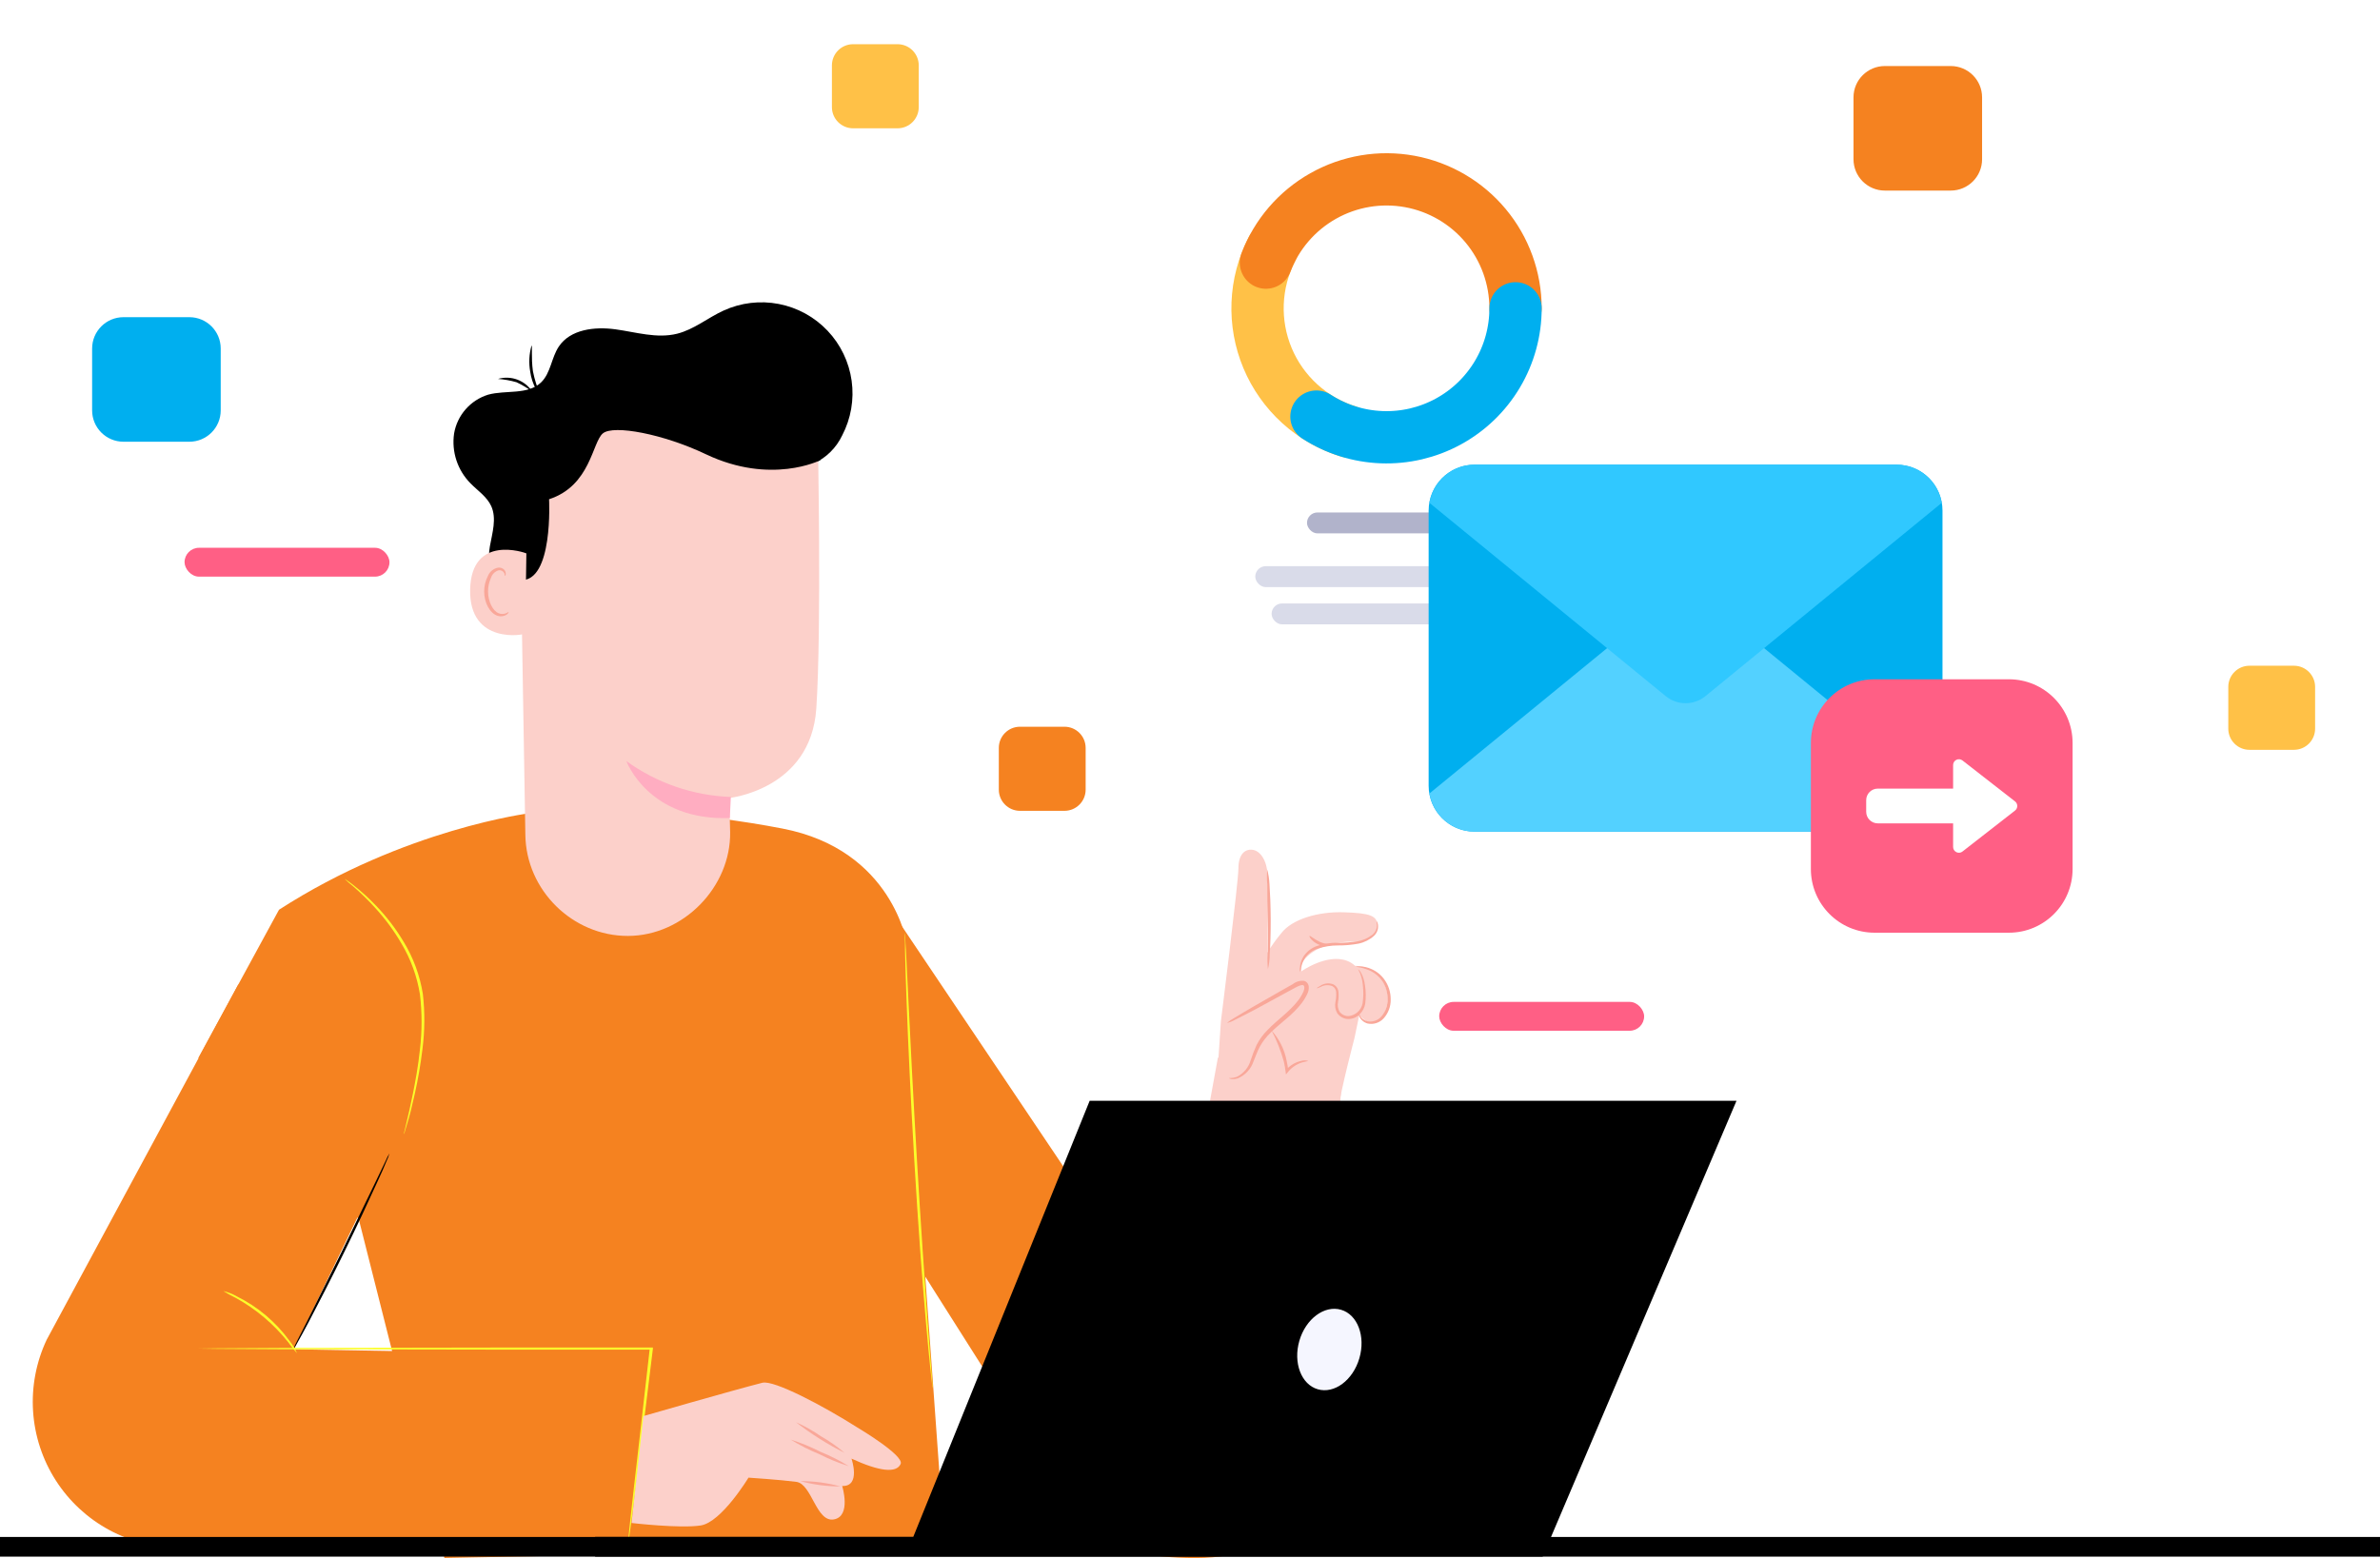 <svg width="484" height="317" viewBox="0 0 484 317" fill="none" xmlns="http://www.w3.org/2000/svg">
<g filter="url(#filter0_d_606_18325)">
<rect x="238.703" y="22.912" width="86.206" height="109.688" rx="10.111" fill="white"/>
</g>
<rect x="237.086" y="19.998" width="89.764" height="118.176" rx="10.111" fill="white"/>
<rect x="265.793" y="104.242" width="32.354" height="4.254" rx="2.127" fill="#B1B3CB"/>
<rect x="255.273" y="115.172" width="53.391" height="4.254" rx="2.127" fill="#D9DBE9"/>
<rect x="258.594" y="122.75" width="46.751" height="4.254" rx="2.127" fill="#D9DBE9"/>
<path d="M274.187 87.771C270.528 86.634 267.163 84.71 264.327 82.134C261.492 79.558 259.255 76.392 257.774 72.859C256.293 69.326 255.604 65.511 255.755 61.683C255.907 57.855 256.894 54.106 258.649 50.701" stroke="#FFC147" stroke-width="10.634" stroke-linecap="round"/>
<path d="M257.438 53.42C259.613 47.681 263.732 42.886 269.078 39.87C274.423 36.855 280.657 35.808 286.694 36.914C292.731 38.02 298.19 41.208 302.119 45.922C306.049 50.637 308.201 56.58 308.201 62.718" stroke="#F58220" stroke-width="10.634" stroke-linecap="round"/>
<path d="M308.201 62.718C308.201 67.436 306.929 72.067 304.518 76.122C302.108 80.177 298.648 83.508 294.504 85.762C290.359 88.017 285.684 89.112 280.969 88.932C276.255 88.752 271.676 87.305 267.715 84.741" stroke="#00AFEF" stroke-width="10.634" stroke-linecap="round"/>
<path d="M216.472 147.828H207.427C205.049 147.828 203.121 149.756 203.121 152.134V160.629C203.121 163.007 205.049 164.935 207.427 164.935H216.472C218.85 164.935 220.778 163.007 220.778 160.629V152.134C220.778 149.756 218.85 147.828 216.472 147.828Z" fill="#F58220"/>
<path d="M182.531 8.992H173.486C171.107 8.992 169.18 10.92 169.18 13.298V21.793C169.18 24.171 171.107 26.099 173.486 26.099H182.531C184.909 26.099 186.837 24.171 186.837 21.793V13.298C186.837 10.92 184.909 8.992 182.531 8.992Z" fill="#FFC147"/>
<path d="M466.499 135.42H457.454C455.076 135.42 453.148 137.348 453.148 139.726V148.221C453.148 150.599 455.076 152.526 457.454 152.526H466.499C468.877 152.526 470.805 150.599 470.805 148.221V139.726C470.805 137.348 468.877 135.42 466.499 135.42Z" fill="#FFC147"/>
<path d="M396.703 13.432H383.307C379.785 13.432 376.93 16.287 376.93 19.809V32.39C376.93 35.912 379.785 38.767 383.307 38.767H396.703C400.225 38.767 403.08 35.912 403.08 32.39V19.809C403.08 16.287 400.225 13.432 396.703 13.432Z" fill="#F58220"/>
<path d="M38.507 64.519H25.111C21.59 64.519 18.734 67.375 18.734 70.897V83.478C18.734 86.999 21.59 89.855 25.111 89.855H38.507C42.029 89.855 44.885 86.999 44.885 83.478V70.897C44.885 67.375 42.029 64.519 38.507 64.519Z" fill="#00AFEF"/>
<rect x="292.68" y="203.801" width="41.672" height="5.87" rx="2.935" fill="#FF5F85"/>
<rect x="37.531" y="111.428" width="41.672" height="5.87" rx="2.935" fill="#FF5F85"/>
<path d="M385.699 169.167H299.861C294.709 169.167 290.531 164.989 290.531 159.836V103.856C290.531 98.703 294.709 94.525 299.861 94.525H385.699C390.851 94.525 395.029 98.703 395.029 103.856V159.836C395.029 164.989 390.851 169.167 385.699 169.167Z" fill="#00AFEF"/>
<path d="M342.786 118.783L290.695 161.403C291.444 165.805 295.25 169.166 299.867 169.166H385.704C390.321 169.166 394.127 165.805 394.876 161.403L342.786 118.783Z" fill="#53D1FF"/>
<path d="M290.691 102.288L338.742 141.603C341.091 143.525 344.47 143.525 346.822 141.603L394.872 102.288C394.124 97.886 390.317 94.525 385.7 94.525H299.863C295.246 94.525 291.44 97.886 290.691 102.288Z" fill="#30C8FF"/>
<path d="M381.216 189.727L408.53 189.727C415.684 189.727 421.484 183.927 421.484 176.772L421.484 151.13C421.484 143.976 415.684 138.176 408.53 138.176L381.216 138.176C374.062 138.176 368.262 143.976 368.262 151.13L368.262 176.772C368.262 183.927 374.062 189.727 381.216 189.727Z" fill="#FF5F85"/>
<path d="M403.081 160.414H381.869C380.566 160.414 379.512 161.469 379.512 162.771V165.128C379.512 166.43 380.566 167.485 381.869 167.485H403.081V160.414Z" fill="white"/>
<path d="M398.366 173.462C398.19 173.462 398.014 173.423 397.849 173.342C397.444 173.145 397.188 172.735 397.188 172.283V155.617C397.188 155.167 397.444 154.756 397.849 154.559C398.255 154.361 398.735 154.412 399.091 154.689L409.781 163.022C410.067 163.244 410.234 163.587 410.234 163.952C410.234 164.316 410.067 164.657 409.781 164.881L399.091 173.214C398.88 173.378 398.624 173.462 398.366 173.462Z" fill="white"/>
<path d="M20.703 293.079C20.788 292.916 20.86 292.746 20.919 292.571C21.071 292.193 21.244 291.706 21.471 291.112C21.946 289.836 22.551 287.966 23.351 285.707C24.875 281.092 26.788 274.65 28.821 267.505C30.853 260.361 32.701 253.919 34.149 249.282C34.873 247.012 35.457 245.153 35.889 243.791C36.084 243.185 36.235 242.71 36.354 242.299C36.421 242.128 36.468 241.951 36.495 241.77C36.398 241.925 36.322 242.092 36.268 242.267C36.127 242.656 35.944 243.142 35.717 243.737C35.241 245.012 34.636 246.871 33.847 249.141C32.312 253.757 30.399 260.199 28.377 267.343C26.356 274.488 24.529 280.952 23.038 285.567C22.325 287.837 21.73 289.696 21.308 291.047C21.114 291.663 20.962 292.128 20.833 292.549C20.772 292.721 20.729 292.899 20.703 293.079Z" fill="#E0E0E0"/>
<path d="M72.964 247.974L40.332 215.19L56.74 185.055C82.323 168.539 107.887 165.394 107.887 165.394C125.026 164.229 142.243 165.286 159.11 168.539C181.688 172.894 184.479 192.168 184.479 192.168L188.175 259.798L192.142 314.869L90.377 316.923L72.964 248.017" fill="#F58220"/>
<path d="M127.786 313.702L36.636 314.783C31.614 314.842 26.66 313.623 22.239 311.241C17.819 308.86 14.076 305.393 11.362 301.168C8.648 296.942 7.053 292.097 6.727 287.086C6.4 282.075 7.353 277.063 9.495 272.521L48.471 200.242L83.978 224.238L59.756 274.466L133.537 275.785L127.786 313.702Z" fill="#F58220"/>
<path d="M182.125 186.5L254.401 294.073L211.728 296.861C211.728 296.861 186.241 256.706 186.814 257.528C187.83 259.041 182.125 186.5 182.125 186.5Z" fill="#F58220"/>
<path d="M82.142 230.732C82.144 230.534 82.177 230.337 82.239 230.149C82.347 229.716 82.466 229.176 82.628 228.506C82.963 227.09 83.46 225.036 83.968 222.485C84.476 219.934 85.049 216.865 85.406 213.449C85.845 209.747 85.845 206.007 85.406 202.305C84.82 198.635 83.539 195.109 81.634 191.918C80.102 189.29 78.29 186.837 76.229 184.6C74.84 183.071 73.36 181.628 71.798 180.277C71.202 179.811 70.632 179.313 70.09 178.785C70.266 178.873 70.432 178.978 70.587 179.099C70.89 179.326 71.376 179.639 71.938 180.104C73.564 181.387 75.095 182.785 76.521 184.287C78.652 186.507 80.523 188.962 82.099 191.604C84.071 194.845 85.393 198.44 85.99 202.186C86.418 205.934 86.389 209.719 85.903 213.46C85.538 216.504 85.019 219.527 84.347 222.518C83.785 225.079 83.266 227.122 82.823 228.527C82.628 229.23 82.455 229.77 82.336 230.138C82.291 230.342 82.226 230.541 82.142 230.732Z" fill="#FBFF2B"/>
<path d="M79.2 234.625C79.044 235.188 78.834 235.734 78.573 236.257C78.141 237.338 77.492 238.786 76.66 240.581C75.006 244.245 72.66 249.282 69.958 254.794C67.256 260.307 64.705 265.246 62.814 268.846C61.862 270.618 61.084 272.088 60.533 273.029C60.27 273.552 59.966 274.055 59.625 274.531C59.819 273.98 60.058 273.445 60.338 272.931C60.89 271.851 61.603 270.402 62.5 268.662L69.493 254.611C72.142 249.13 74.552 244.18 76.346 240.473C77.189 238.732 77.881 237.284 78.422 236.149C78.638 235.62 78.898 235.11 79.2 234.625Z" fill="black"/>
<path d="M127.786 313.702C127.786 313.702 127.786 313.637 127.786 313.518C127.786 313.399 127.786 313.183 127.786 312.956C127.84 312.437 127.916 311.713 128.002 310.795C128.218 308.871 128.521 306.136 128.899 302.688C129.699 295.695 130.845 285.859 132.142 274.261L132.401 274.542H105.477L58.447 274.466L44.18 274.38L40.299 274.326H39.283H38.938C39.052 274.312 39.169 274.312 39.283 274.326H40.299L44.18 274.272L58.447 274.185L105.552 274.109H132.477H132.769V274.39C131.342 285.977 130.142 295.813 129.278 302.796C128.845 306.233 128.489 308.968 128.197 310.892C128.082 311.8 127.984 312.52 127.905 313.054L127.819 313.605C127.808 313.637 127.797 313.702 127.786 313.702Z" fill="#FBFF2B"/>
<path d="M60.395 275.265C59.742 274.544 59.136 273.783 58.579 272.985C55.666 269.328 52.059 266.282 47.965 264.024C47.091 263.601 46.239 263.132 45.414 262.619C46.373 262.844 47.295 263.208 48.149 263.7C52.413 265.807 56.1 268.919 58.893 272.769C59.506 273.528 60.012 274.368 60.395 275.265Z" fill="#FBFF2B"/>
<path d="M189.689 282.421C189.61 282.113 189.559 281.798 189.538 281.481C189.462 280.821 189.365 279.924 189.235 278.789C188.986 276.455 188.651 273.071 188.295 268.888C187.549 260.512 186.695 248.925 185.938 236.127C185.182 223.329 184.652 211.721 184.349 203.322C184.198 199.117 184.09 195.756 184.047 193.367C184.047 192.232 184.047 191.335 183.993 190.665C183.976 190.352 183.976 190.038 183.993 189.725C184.053 190.035 184.085 190.349 184.09 190.665C184.09 191.324 184.177 192.232 184.241 193.367C184.36 195.767 184.522 199.15 184.728 203.3C185.128 211.699 185.722 223.286 186.479 236.094C187.235 248.903 188.035 260.468 188.641 268.856C188.965 272.996 189.224 276.422 189.408 278.779C189.494 279.859 189.559 280.811 189.613 281.47C189.667 281.784 189.693 282.102 189.689 282.421Z" fill="#FBFF2B"/>
<path d="M235.023 278.075C234.637 277.781 234.275 277.456 233.942 277.102L230.981 274.249L220.81 264.283L221.264 264.099C221.177 266.758 221.091 269.634 220.993 272.628C220.896 275.622 220.777 278.594 220.68 281.275V281.902L220.237 281.458L210.336 271.352L207.504 268.401C207.152 268.067 206.827 267.705 206.531 267.32C206.916 267.616 207.278 267.941 207.612 268.293L210.552 271.136L220.604 281.102L220.14 281.285C220.226 278.583 220.323 275.665 220.421 272.638C220.518 269.612 220.637 266.769 220.734 264.11V263.494L221.166 263.926L231.186 274.044L234.051 277.005C234.404 277.334 234.729 277.692 235.023 278.075Z" fill="#E0E0E0"/>
<path d="M130.844 288.052C130.844 288.052 149.024 282.809 155.045 281.274C157.39 280.68 167.432 285.976 174.371 290.386C174.371 290.386 183.926 296.05 183.159 297.79C182.305 299.714 178.835 299.325 173.161 296.709C173.161 296.709 175.128 302.406 171.269 302.276C171.269 302.276 173.182 308.437 169.572 309.075C165.962 309.712 165.119 301.854 161.941 301.433C158.763 301.011 152.213 300.579 152.213 300.579C152.213 300.579 146.733 309.658 142.485 310.307C138.237 310.955 128.434 309.799 128.434 309.799L130.844 288.052Z" fill="#FCD0CA"/>
<path d="M161.879 289.307C163.659 290.099 165.36 291.058 166.959 292.171C168.656 293.131 170.256 294.253 171.737 295.522C168.255 293.778 164.953 291.696 161.879 289.307Z" fill="#F9A799"/>
<path d="M160.809 292.84C162.885 293.493 164.903 294.321 166.84 295.315C168.842 296.129 170.773 297.109 172.612 298.244C170.534 297.598 168.516 296.773 166.581 295.78C164.574 294.97 162.643 293.987 160.809 292.84Z" fill="#F9A799"/>
<path d="M162.754 301.281C165.5 301.271 168.234 301.635 170.882 302.362C168.136 302.37 165.402 302.006 162.754 301.281Z" fill="#F9A799"/>
<path d="M107.184 114.047C107.398 114.748 107.401 115.496 107.193 116.198C106.984 116.9 106.574 117.525 106.013 117.996C105.451 118.466 104.764 118.76 104.036 118.843C103.308 118.925 102.572 118.791 101.92 118.457C99.456 117.214 99.142 113.809 99.629 111.096C100.115 108.383 101.034 105.476 99.899 102.957C99.023 101.033 97.132 99.812 95.662 98.299C94.365 96.984 93.39 95.385 92.814 93.63C92.238 91.875 92.077 90.01 92.344 88.182C92.655 86.359 93.464 84.658 94.681 83.266C95.897 81.873 97.475 80.844 99.24 80.291C102.86 79.286 107.325 80.399 110.048 77.773C112.005 75.871 112.124 72.768 113.637 70.499C115.982 66.975 120.944 66.413 125.138 66.986C129.331 67.558 133.59 68.91 137.697 67.883C141.124 67.029 143.934 64.64 147.155 63.17C150.666 61.565 154.59 61.098 158.379 61.833C162.168 62.568 165.633 64.469 168.289 67.27C170.945 70.071 172.659 73.632 173.191 77.455C173.724 81.278 173.048 85.172 171.259 88.592C170.066 91.095 168.036 93.103 165.519 94.267" fill="black"/>
<path d="M127.698 190.384C138.985 190.361 148.64 180.418 148.483 169.263C148.445 166.507 148.213 162.34 148.213 162.34C148.213 162.34 164.902 160.665 166.004 144.128C167.107 127.59 166.318 89.424 166.318 89.424C157.135 84.868 146.903 82.844 136.678 83.561C126.452 84.277 116.603 87.708 108.145 93.499L105.594 95.261L106.837 169.804C106.971 181.066 116.435 190.402 127.698 190.384Z" fill="#FCD0CA"/>
<path d="M148.625 162.113C140.974 161.841 133.576 159.297 127.375 154.807C127.375 154.807 131.828 166.988 148.42 166.405L148.625 162.113Z" fill="#FFADC1"/>
<path d="M166.804 93.619C166.804 93.619 156.806 98.699 143.565 92.408C134.918 88.279 124.79 86.366 122.607 88.15C120.423 89.933 120.131 98.796 111.657 101.553C111.657 101.553 112.576 118.479 105.81 118.004C99.043 117.528 102.762 91.23 102.762 91.23L119.115 82.843L137.069 79.092L154.093 81.156L167.301 84.496L166.804 93.619Z" fill="black"/>
<path d="M107.045 112.566C106.775 112.426 95.858 108.578 95.609 119.916C95.361 131.255 106.786 129.169 106.807 128.845C106.829 128.52 107.045 112.566 107.045 112.566Z" fill="#FCD0CA"/>
<path d="M103.433 124.467C103.433 124.467 103.228 124.607 102.893 124.748C102.418 124.94 101.887 124.94 101.412 124.748C100.223 124.283 99.25 122.359 99.25 120.316C99.249 119.342 99.459 118.38 99.866 117.495C99.983 117.144 100.182 116.826 100.447 116.568C100.712 116.31 101.036 116.12 101.39 116.014C101.619 115.972 101.855 116.006 102.063 116.109C102.272 116.212 102.441 116.38 102.547 116.587C102.687 116.9 102.612 117.127 102.666 117.149C102.72 117.171 102.914 116.965 102.839 116.5C102.779 116.218 102.627 115.963 102.406 115.776C102.1 115.536 101.713 115.423 101.325 115.463C100.857 115.544 100.418 115.743 100.049 116.042C99.68 116.341 99.394 116.73 99.218 117.171C98.718 118.144 98.459 119.222 98.461 120.316C98.461 122.597 99.607 124.769 101.228 125.277C101.531 125.37 101.851 125.395 102.165 125.35C102.479 125.305 102.779 125.192 103.044 125.018C103.433 124.748 103.433 124.488 103.433 124.467Z" fill="#F9A799"/>
<path d="M101.27 77.08C102.563 76.701 103.944 76.751 105.207 77.222C106.47 77.694 107.546 78.562 108.274 79.696C107.266 78.933 106.179 78.281 105.031 77.75C103.804 77.397 102.543 77.172 101.27 77.08Z" fill="black"/>
<path d="M108.094 70.293C108.299 70.293 107.986 72.682 108.375 75.514C108.711 77.216 109.244 78.874 109.964 80.453C109.964 80.453 109.488 80.053 109.013 79.21C108.402 78.088 107.999 76.865 107.824 75.6C107.509 73.834 107.601 72.018 108.094 70.293Z" fill="black"/>
<path d="M216.785 301.758C219.214 306.266 222.893 309.976 227.379 312.444C231.866 314.912 236.97 316.032 242.078 315.669C248.112 315.246 253.822 312.779 258.265 308.674C262.709 304.569 265.619 299.071 266.517 293.089L272.786 221.329L247.677 215.125L237.419 271.331C237.419 271.331 232.058 294.883 216.785 301.758Z" fill="#FCD0CA"/>
<path d="M247.453 220.323L248.285 207.731C248.285 207.731 251.842 179.477 251.842 176.71C251.842 173.532 253.366 172.754 254.544 172.84C256.37 172.959 257.667 175.218 257.786 177.953C257.786 178.893 257.7 193.831 257.7 193.831C258.564 192.419 259.528 191.072 260.586 189.799C262.748 187 267.979 185.4 273.308 185.573C278.637 185.746 280.096 186.265 280.128 188.329C280.109 188.724 280.003 189.109 279.816 189.457C279.628 189.805 279.366 190.106 279.047 190.34C278.064 191.16 276.814 191.59 275.534 191.55C267.006 191.399 264.726 195.95 264.726 195.95L264.618 197.603C264.618 197.603 269.795 193.896 273.924 195.442C274.534 195.667 275.093 196.013 275.567 196.458C276.729 196.462 277.871 196.771 278.877 197.352C279.884 197.934 280.721 198.769 281.305 199.774C281.89 200.779 282.201 201.919 282.209 203.082C282.217 204.245 281.921 205.389 281.35 206.402C281.127 206.921 280.751 207.36 280.272 207.66C279.793 207.959 279.233 208.105 278.669 208.077C278.097 207.906 277.58 207.589 277.167 207.158C276.925 206.953 276.668 206.765 276.399 206.596L275.448 211.168C275.448 211.168 272.757 221.329 272.086 225.89" fill="#FCD0CA"/>
<path d="M249.903 219.341C251.459 219.773 253.07 218.627 253.913 217.244C254.756 215.86 255.113 214.228 255.848 212.78C258.074 208.456 263.414 206.403 265.457 201.971C265.738 201.355 265.889 200.512 265.348 200.101C264.808 199.69 264.138 200.025 263.587 200.328L249.535 208.11" fill="#FCD0CA"/>
<path d="M249.527 208.088C249.965 207.7 250.447 207.366 250.965 207.093C251.916 206.499 253.31 205.677 255.04 204.672L261.147 201.181L262.909 200.186C263.565 199.667 264.401 199.43 265.233 199.527C265.489 199.61 265.715 199.77 265.879 199.984C266.043 200.198 266.138 200.457 266.151 200.727C266.179 201.171 266.102 201.616 265.924 202.024C265.599 202.745 265.193 203.427 264.714 204.056C262.768 206.585 260.25 208.174 258.434 210.023C257.551 210.859 256.8 211.825 256.207 212.887C255.678 213.881 255.342 214.919 254.932 215.859C254.679 216.644 254.258 217.364 253.698 217.969C253.138 218.574 252.452 219.049 251.689 219.361C250.533 219.707 249.884 219.361 249.927 219.296C250.487 219.314 251.045 219.222 251.57 219.026C252.246 218.681 252.843 218.199 253.323 217.611C253.803 217.023 254.156 216.342 254.359 215.611C254.705 214.564 255.105 213.535 255.559 212.53C256.155 211.379 256.932 210.332 257.861 209.428C259.72 207.482 262.184 205.85 264 203.505C264.428 202.938 264.791 202.326 265.081 201.678C265.351 201.062 265.308 200.446 264.962 200.381C264.616 200.316 263.936 200.608 263.341 200.943L261.547 201.916L255.353 205.288C253.581 206.229 252.111 206.964 251.138 207.45C250.634 207.738 250.092 207.952 249.527 208.088Z" fill="#F9A799"/>
<path d="M264.419 197.723C264.515 196.7 264.852 195.715 265.403 194.848C266.043 193.958 266.952 193.299 267.997 192.967C269.305 192.537 270.673 192.318 272.05 192.318C273.464 192.332 274.875 192.209 276.265 191.951C277.43 191.713 278.511 191.173 279.4 190.384C279.695 190.111 279.925 189.775 280.071 189.4C280.217 189.025 280.276 188.623 280.243 188.222C280.227 187.927 280.13 187.643 279.962 187.4C279.908 187.4 279.962 187.714 280.016 188.233C280.011 188.595 279.927 188.952 279.77 189.278C279.614 189.605 279.388 189.894 279.108 190.124C278.244 190.804 277.228 191.264 276.147 191.464C274.786 191.688 273.407 191.789 272.028 191.767C270.6 191.752 269.179 191.974 267.824 192.426C266.69 192.821 265.721 193.582 265.068 194.588C264.644 195.266 264.399 196.039 264.354 196.836C264.293 197.132 264.315 197.439 264.419 197.723Z" fill="#F9A799"/>
<path d="M257.709 176.895C257.618 177.883 257.618 178.878 257.709 179.867C257.709 181.899 257.709 184.331 257.785 187.012C257.861 189.692 257.785 192.124 257.785 194.156C257.72 195.147 257.742 196.142 257.85 197.129C258.086 196.159 258.206 195.165 258.207 194.167C258.336 192.34 258.423 189.843 258.412 187.012C258.401 184.18 258.293 181.672 258.163 179.845C258.118 178.848 257.966 177.859 257.709 176.895Z" fill="#F9A799"/>
<path d="M267.794 201.041C268.096 200.968 268.387 200.856 268.659 200.706C269.011 200.526 269.397 200.423 269.793 200.404C270.188 200.386 270.582 200.452 270.95 200.598C271.176 200.72 271.366 200.899 271.502 201.117C271.639 201.335 271.717 201.584 271.728 201.841C271.763 202.485 271.716 203.132 271.588 203.765C271.409 204.56 271.536 205.394 271.944 206.099C272.203 206.462 272.543 206.759 272.937 206.965C273.332 207.172 273.769 207.283 274.214 207.288C274.652 207.285 275.084 207.194 275.486 207.019C275.887 206.845 276.249 206.59 276.549 206.272C277.113 205.707 277.49 204.983 277.63 204.197C277.799 202.926 277.781 201.637 277.576 200.371C277.464 199.515 277.204 198.684 276.808 197.917C276.506 197.377 276.225 197.171 276.203 197.193C276.182 197.215 276.376 197.485 276.603 198.014C276.9 198.792 277.085 199.607 277.154 200.436C277.296 201.654 277.278 202.886 277.1 204.1C276.963 204.787 276.606 205.412 276.084 205.879C275.562 206.347 274.902 206.633 274.203 206.694C273.852 206.692 273.506 206.608 273.192 206.448C272.879 206.289 272.607 206.058 272.398 205.775C272.072 205.182 271.968 204.492 272.107 203.83C272.227 203.148 272.256 202.454 272.193 201.765C272.162 201.436 272.046 201.121 271.856 200.85C271.667 200.579 271.411 200.362 271.112 200.219C270.692 200.059 270.239 200.001 269.792 200.05C269.345 200.099 268.916 200.253 268.54 200.5C268.032 200.803 267.729 200.965 267.794 201.041Z" fill="#F9A799"/>
<path d="M276.299 205.82C276.223 206.102 276.254 206.402 276.385 206.663C276.537 207.034 276.772 207.365 277.072 207.631C277.372 207.897 277.728 208.091 278.115 208.198C278.697 208.323 279.302 208.295 279.87 208.117C280.438 207.939 280.951 207.617 281.357 207.182C282.332 206.111 282.855 204.705 282.817 203.258C282.817 201.828 282.371 200.434 281.541 199.27C280.864 198.32 279.941 197.572 278.871 197.108C278.17 196.791 277.414 196.611 276.645 196.578C276.104 196.578 275.812 196.578 275.812 196.665C276.81 196.793 277.783 197.07 278.698 197.486C279.658 197.963 280.483 198.673 281.098 199.551C281.816 200.64 282.193 201.92 282.179 203.226C282.215 204.522 281.768 205.785 280.925 206.771C280.583 207.159 280.147 207.453 279.658 207.625C279.17 207.797 278.647 207.842 278.136 207.754C277.796 207.678 277.476 207.53 277.198 207.319C276.92 207.108 276.691 206.84 276.526 206.533C276.375 206.122 276.375 205.82 276.299 205.82Z" fill="#F9A799"/>
<path d="M266.033 215.807C265.569 215.66 265.071 215.66 264.606 215.807C263.39 216.073 262.295 216.734 261.494 217.687L261.991 217.839C261.925 217.17 261.817 216.505 261.666 215.85C261.236 213.526 260.17 211.367 258.586 209.613C259.645 211.641 260.485 213.775 261.094 215.98C261.245 216.65 261.353 217.298 261.429 217.904L261.515 218.574L261.937 218.044C262.654 217.161 263.611 216.504 264.693 216.153C265.504 215.904 266.033 215.882 266.033 215.807Z" fill="#F9A799"/>
<path d="M266.302 190.395C266.161 190.46 266.734 191.476 268.053 192.092C269.372 192.708 270.539 192.352 270.485 192.2C270.431 192.049 269.404 192.06 268.323 191.552C267.242 191.044 266.442 190.287 266.302 190.395Z" fill="#F9A799"/>
<path d="M243.127 228.475L274.678 230.734C274.678 230.734 269.825 286.561 268.885 295.219C267.944 303.877 262.4 316.934 243.127 316.934C223.855 316.934 220.267 310.373 211.695 296.862C221.802 289.858 237.853 268.943 237.853 268.943L243.127 228.475Z" fill="#F58220"/>
<path d="M258.001 235.986C257.839 236.457 257.644 236.916 257.417 237.359L255.656 241.077L249.43 253.929L249.116 253.551L257.299 251.119L265.611 248.676L266.216 248.503L265.924 249.054L259.439 261.647L257.525 265.267C257.314 265.71 257.064 266.133 256.78 266.532C256.945 266.07 257.14 265.618 257.363 265.181C257.817 264.251 258.444 263.019 259.136 261.495L265.416 248.816L265.729 249.195L257.428 251.659L249.235 254.059L248.641 254.232L248.922 253.68L255.375 240.958C256.164 239.456 256.801 238.224 257.277 237.305C257.481 236.846 257.723 236.405 258.001 235.986Z" fill="#E0E0E0"/>
<path d="M255.018 289.685C254.534 289.788 254.042 289.853 253.548 289.879L249.44 290.236L235.237 291.317L235.41 290.852L241.636 296.689L247.938 302.634L248.392 303.066H247.765L233.638 303.844L229.552 304.017C229.063 304.06 228.571 304.06 228.082 304.017C228.563 303.922 229.051 303.864 229.541 303.844L233.616 303.509L247.732 302.536L247.57 303.001L241.247 297.067L235.043 291.209L234.589 290.787H235.205L249.419 289.933L253.537 289.728C254.029 289.676 254.524 289.661 255.018 289.685Z" fill="#E0E0E0"/>
<path d="M221.597 223.912L185.722 312.631H121.031V316.641H313.72L353.14 223.912H221.597Z" fill="black"/>
<path d="M276.443 276.291C275.146 280.755 271.363 283.576 267.99 282.603C264.618 281.63 262.942 277.199 264.24 272.735C265.537 268.271 269.331 265.45 272.703 266.422C276.075 267.395 277.751 271.827 276.443 276.291Z" fill="#F5F6FF"/>
<line x1="1.74846e-07" y1="314.643" x2="484" y2="314.643" stroke="black" stroke-width="4"/>
<defs>
<filter id="filter0_d_606_18325" x="201.357" y="0.248" width="160.899" height="184.38" filterUnits="userSpaceOnUse" color-interpolation-filters="sRGB">
<feFlood flood-opacity="0" result="BackgroundImageFix"/>
<feColorMatrix in="SourceAlpha" type="matrix" values="0 0 0 0 0 0 0 0 0 0 0 0 0 0 0 0 0 0 127 0" result="hardAlpha"/>
<feOffset dy="14.682"/>
<feGaussianBlur stdDeviation="18.673"/>
<feColorMatrix type="matrix" values="0 0 0 0 0.125 0 0 0 0 0.141 0 0 0 0 0.541 0 0 0 0.09 0"/>
<feBlend mode="normal" in2="BackgroundImageFix" result="effect1_dropShadow_606_18325"/>
<feBlend mode="normal" in="SourceGraphic" in2="effect1_dropShadow_606_18325" result="shape"/>
</filter>
</defs>
</svg>
